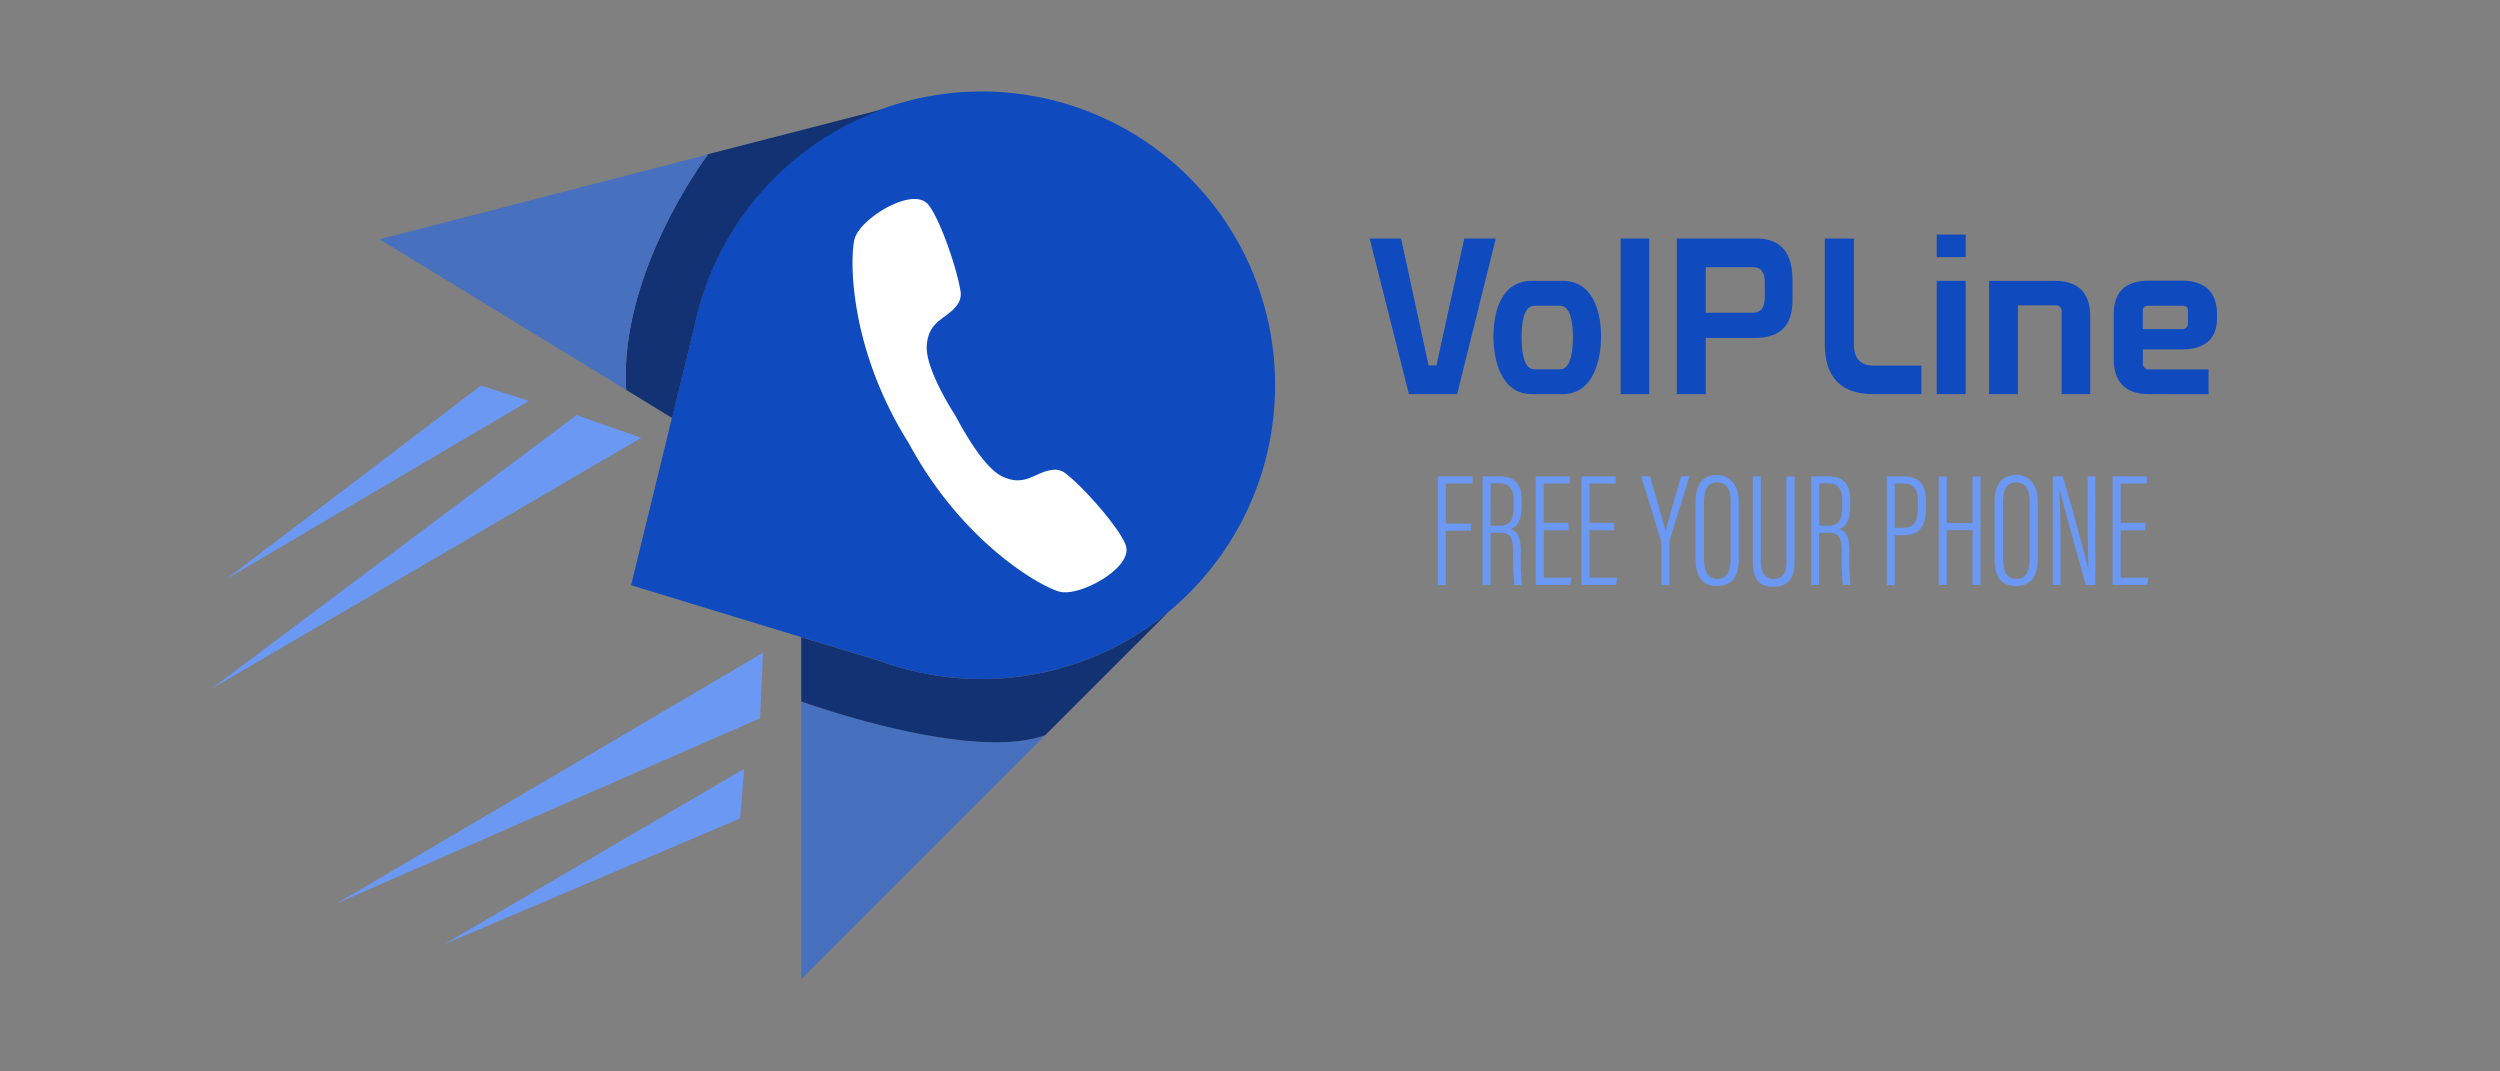 <svg id="Layer_1" data-name="Layer 1" xmlns="http://www.w3.org/2000/svg" viewBox="0 0 350 150"><rect x="0" y="0" width="350" height="150" fill="#808080" stroke="none"/><defs><style>.cls-1{fill:#6b98f2;}.cls-2{fill:#0f4abf;}.cls-3{fill:#123273;}.cls-4{fill:#4770bf;}.cls-5{fill:#fff;stroke:#fff;stroke-miterlimit:10;stroke-width:0.27px;}</style></defs><path class="cls-1" d="M201.3,66.69h4.86v1h-3.75v5.61h3.51v1h-3.51V81.9H201.3Z"/><path class="cls-1" d="M208.67,74.59V81.9h-1.11V66.69h2.25c2.26,0,3.22,1,3.22,3.39v.78c0,1.87-.57,2.89-1.55,3.22,1,.32,1.43,1.1,1.43,3.12a38.71,38.71,0,0,0,.15,4.7H212a38.76,38.76,0,0,1-.16-4.6c0-2-.3-2.71-1.91-2.71Zm0-1H210c1.59,0,1.91-1.09,1.91-2.7v-.78c0-1.54-.47-2.45-2.13-2.45h-1.09Z"/><path class="cls-1" d="M219.6,74.25h-3.46v6.63H220l-.17,1H215V66.69h4.78v1h-3.66v5.5h3.46Z"/><path class="cls-1" d="M226,74.25h-3.46v6.63h3.88l-.16,1h-4.84V66.69h4.78v1h-3.66v5.5H226Z"/><path class="cls-1" d="M232.59,81.9V76a1,1,0,0,0-.06-.33l-2.77-9H231c.86,3,1.92,6.54,2.18,7.75h0c.29-1.24,1.38-5,2.17-7.75h1.18l-2.78,9a1.57,1.57,0,0,0-.05.37V81.9Z"/><path class="cls-1" d="M243.44,70.22v8c0,2.51-1,3.82-3.06,3.82-2.27,0-3-1.56-3-3.81v-8c0-2.36,1-3.74,3-3.74S243.44,68.18,243.44,70.22Zm-4.88,0v8.06c0,2,.74,2.76,1.88,2.76s1.86-.73,1.86-2.86V70.27c0-1.9-.68-2.74-1.88-2.74S238.56,68.34,238.56,70.25Z"/><path class="cls-1" d="M246.52,66.69v12c0,1.35.49,2.36,1.79,2.36s1.79-.87,1.79-2.34v-12h1.14v12c0,2.32-1,3.45-3,3.45S245.4,81,245.4,78.7v-12Z"/><path class="cls-1" d="M254.67,74.59V81.9h-1.11V66.69h2.25c2.26,0,3.22,1,3.22,3.39v.78c0,1.87-.57,2.89-1.55,3.22,1,.32,1.43,1.1,1.43,3.12a38.71,38.71,0,0,0,.15,4.7H258a36.75,36.75,0,0,1-.16-4.6c0-2-.3-2.71-1.91-2.71Zm0-1H256c1.59,0,1.91-1.09,1.91-2.7v-.78c0-1.54-.47-2.45-2.13-2.45h-1.09Z"/><path class="cls-1" d="M264.15,66.69h2.36c2.15,0,3.12,1.12,3.12,3.41v1c0,2.13-.53,3.83-3.22,3.83h-1.15v7h-1.11Zm1.11,7.21h1.09c1.9,0,2.15-1.2,2.15-2.85v-.86c0-1.32-.31-2.51-2.06-2.51h-1.18Z"/><path class="cls-1" d="M271.43,66.69h1.12v6.52h3.61V66.69h1.11V81.9h-1.11V74.23h-3.61V81.9h-1.12Z"/><path class="cls-1" d="M285.29,70.22v8c0,2.51-1,3.82-3.05,3.82-2.28,0-3-1.56-3-3.81v-8c0-2.36,1-3.74,3.05-3.74S285.29,68.18,285.29,70.22Zm-4.87,0v8.06c0,2,.73,2.76,1.87,2.76s1.86-.73,1.86-2.86V70.27c0-1.9-.68-2.74-1.88-2.74S280.42,68.34,280.42,70.25Z"/><path class="cls-1" d="M287.39,81.9V66.69h1.39c1,3.28,3.29,11.57,3.6,13.12h0c-.07-2.17-.11-4.31-.11-6.77V66.69h1.08V81.9H292c-1-3.57-3.32-12-3.7-13.56h0c.1,1.82.17,4.5.17,7.26v6.3Z"/><path class="cls-1" d="M300.34,74.25h-3.45v6.63h3.88l-.16,1h-4.84V66.69h4.78v1h-3.66v5.5h3.45Z"/><path class="cls-2" d="M178.51,54a41.09,41.09,0,0,1-55.07,38.61l-11.27-3.42L88.35,81.93l5.72-23.42,3.18-13v0A41.06,41.06,0,0,1,178.51,54Z"/><path class="cls-3" d="M123.83,15.23A41.09,41.09,0,0,0,97.26,45.52v0l-3.17,13-6.42-3.93c-1-16,10.72-32,11.44-33Z"/><path class="cls-4" d="M87.66,54.59,53.14,33.5l46-11.88C98.38,22.58,86.66,38.56,87.66,54.59Z"/><path class="cls-4" d="M146.33,102.92l-34.16,34.16V98.2h0S135.76,106.78,146.33,102.92Z"/><path class="cls-3" d="M163.77,85.49l-17.44,17.43c-10.57,3.86-34.16-4.72-34.16-4.72h0v-9l11.27,3.42a41.12,41.12,0,0,0,40.33-7.1Z"/><polygon class="cls-1" points="74.05 56.12 31.77 81.02 67.32 53.98 74.05 56.12"/><polygon class="cls-1" points="89.77 61.3 29.54 96.46 80.71 58.11 89.77 61.3"/><polygon class="cls-1" points="106.81 91.39 106.41 100.56 47.15 126.48 106.81 91.39"/><polygon class="cls-1" points="104.19 107.63 103.62 114.58 62.19 132.19 104.19 107.63"/><path class="cls-5" d="M148.36,82.7c-2.58-.68-13.53-6.82-21-20.7-8.41-13.31-8.26-25.92-7.59-28.5.73-2.79,7.88-7.16,10-4.86,1.49,1.61,4,8.6,4.57,12.16a2.37,2.37,0,0,1-.34,1.66c-1.37,2.11-4.15,2.16-4.39,5.94-.14,2.32,1.72,6.23,4.06,9.92,2.06,3.86,4.45,7.45,6.54,8.48,3.41,1.66,4.82-.74,7.34-.9a2.36,2.36,0,0,1,1.61.53c2.82,2.23,7.66,7.88,8.33,10C158.47,79.37,151.15,83.44,148.36,82.7Z"/><path class="cls-2" d="M200,51.16h1.1L205,33.39h4.41L204,55.18h-6.75l-5.5-21.79h4.4Z"/><path class="cls-2" d="M214.47,39.32h4.29c4.43,0,5.39,4.65,5.39,7.77s-1,8.09-5.39,8.09h-4.29c-4.43,0-5.39-5-5.39-8.09S210,39.32,214.47,39.32Zm3.94,3.48h-3.59c-1.61,0-1.8,2.7-1.8,4.35s.16,4.56,1.8,4.56h3.59c1.64,0,1.8-3,1.8-4.56S220,42.8,218.41,42.8Z"/><path class="cls-2" d="M226.89,33.39h4V55.18h-4Z"/><path class="cls-2" d="M245.86,33.39c3.4,0,5.09,1.92,5.09,5.74V42c0,3.53-1.61,5.31-5.33,5.31h-6.81v7.87h-4.05V33.39Zm-.38,10.39c1,0,1.59-.71,1.59-2.13V39.49c0-1.4-.55-2.08-1.59-2.08h-6.67v6.37Z"/><path class="cls-2" d="M259.54,48.18c0,2,.93,3,2.71,3H269v4H262.3c-4.56,0-6.83-2.35-6.83-7V33.39h4.07Z"/><path class="cls-2" d="M271.14,32.84h4.05V36h-4.05Zm0,6.48h4.05V55.18h-4.05Z"/><path class="cls-2" d="M278.47,55.18V39.32h9.16c3.33,0,5,1.67,5,5V55.18h-4V43.75a.85.85,0,0,0-1-1h-5.12V55.18Z"/><path class="cls-2" d="M300.92,55.18c-3.36,0-5-1.66-5-5V44c0-3.12,1.64-4.71,5-4.71h4.46c3.31,0,5,1.59,5,4.71v.57c0,2.87-1.67,4.35-5,4.35H300v1.8a.86.86,0,0,0,1,1h8.2v3.47Zm0-12.38c-.63,0-.93.22-.93.68v2.6h5.39a.81.81,0,0,0,.93-.93V43.48c0-.46-.3-.68-.93-.68Z"/></svg>